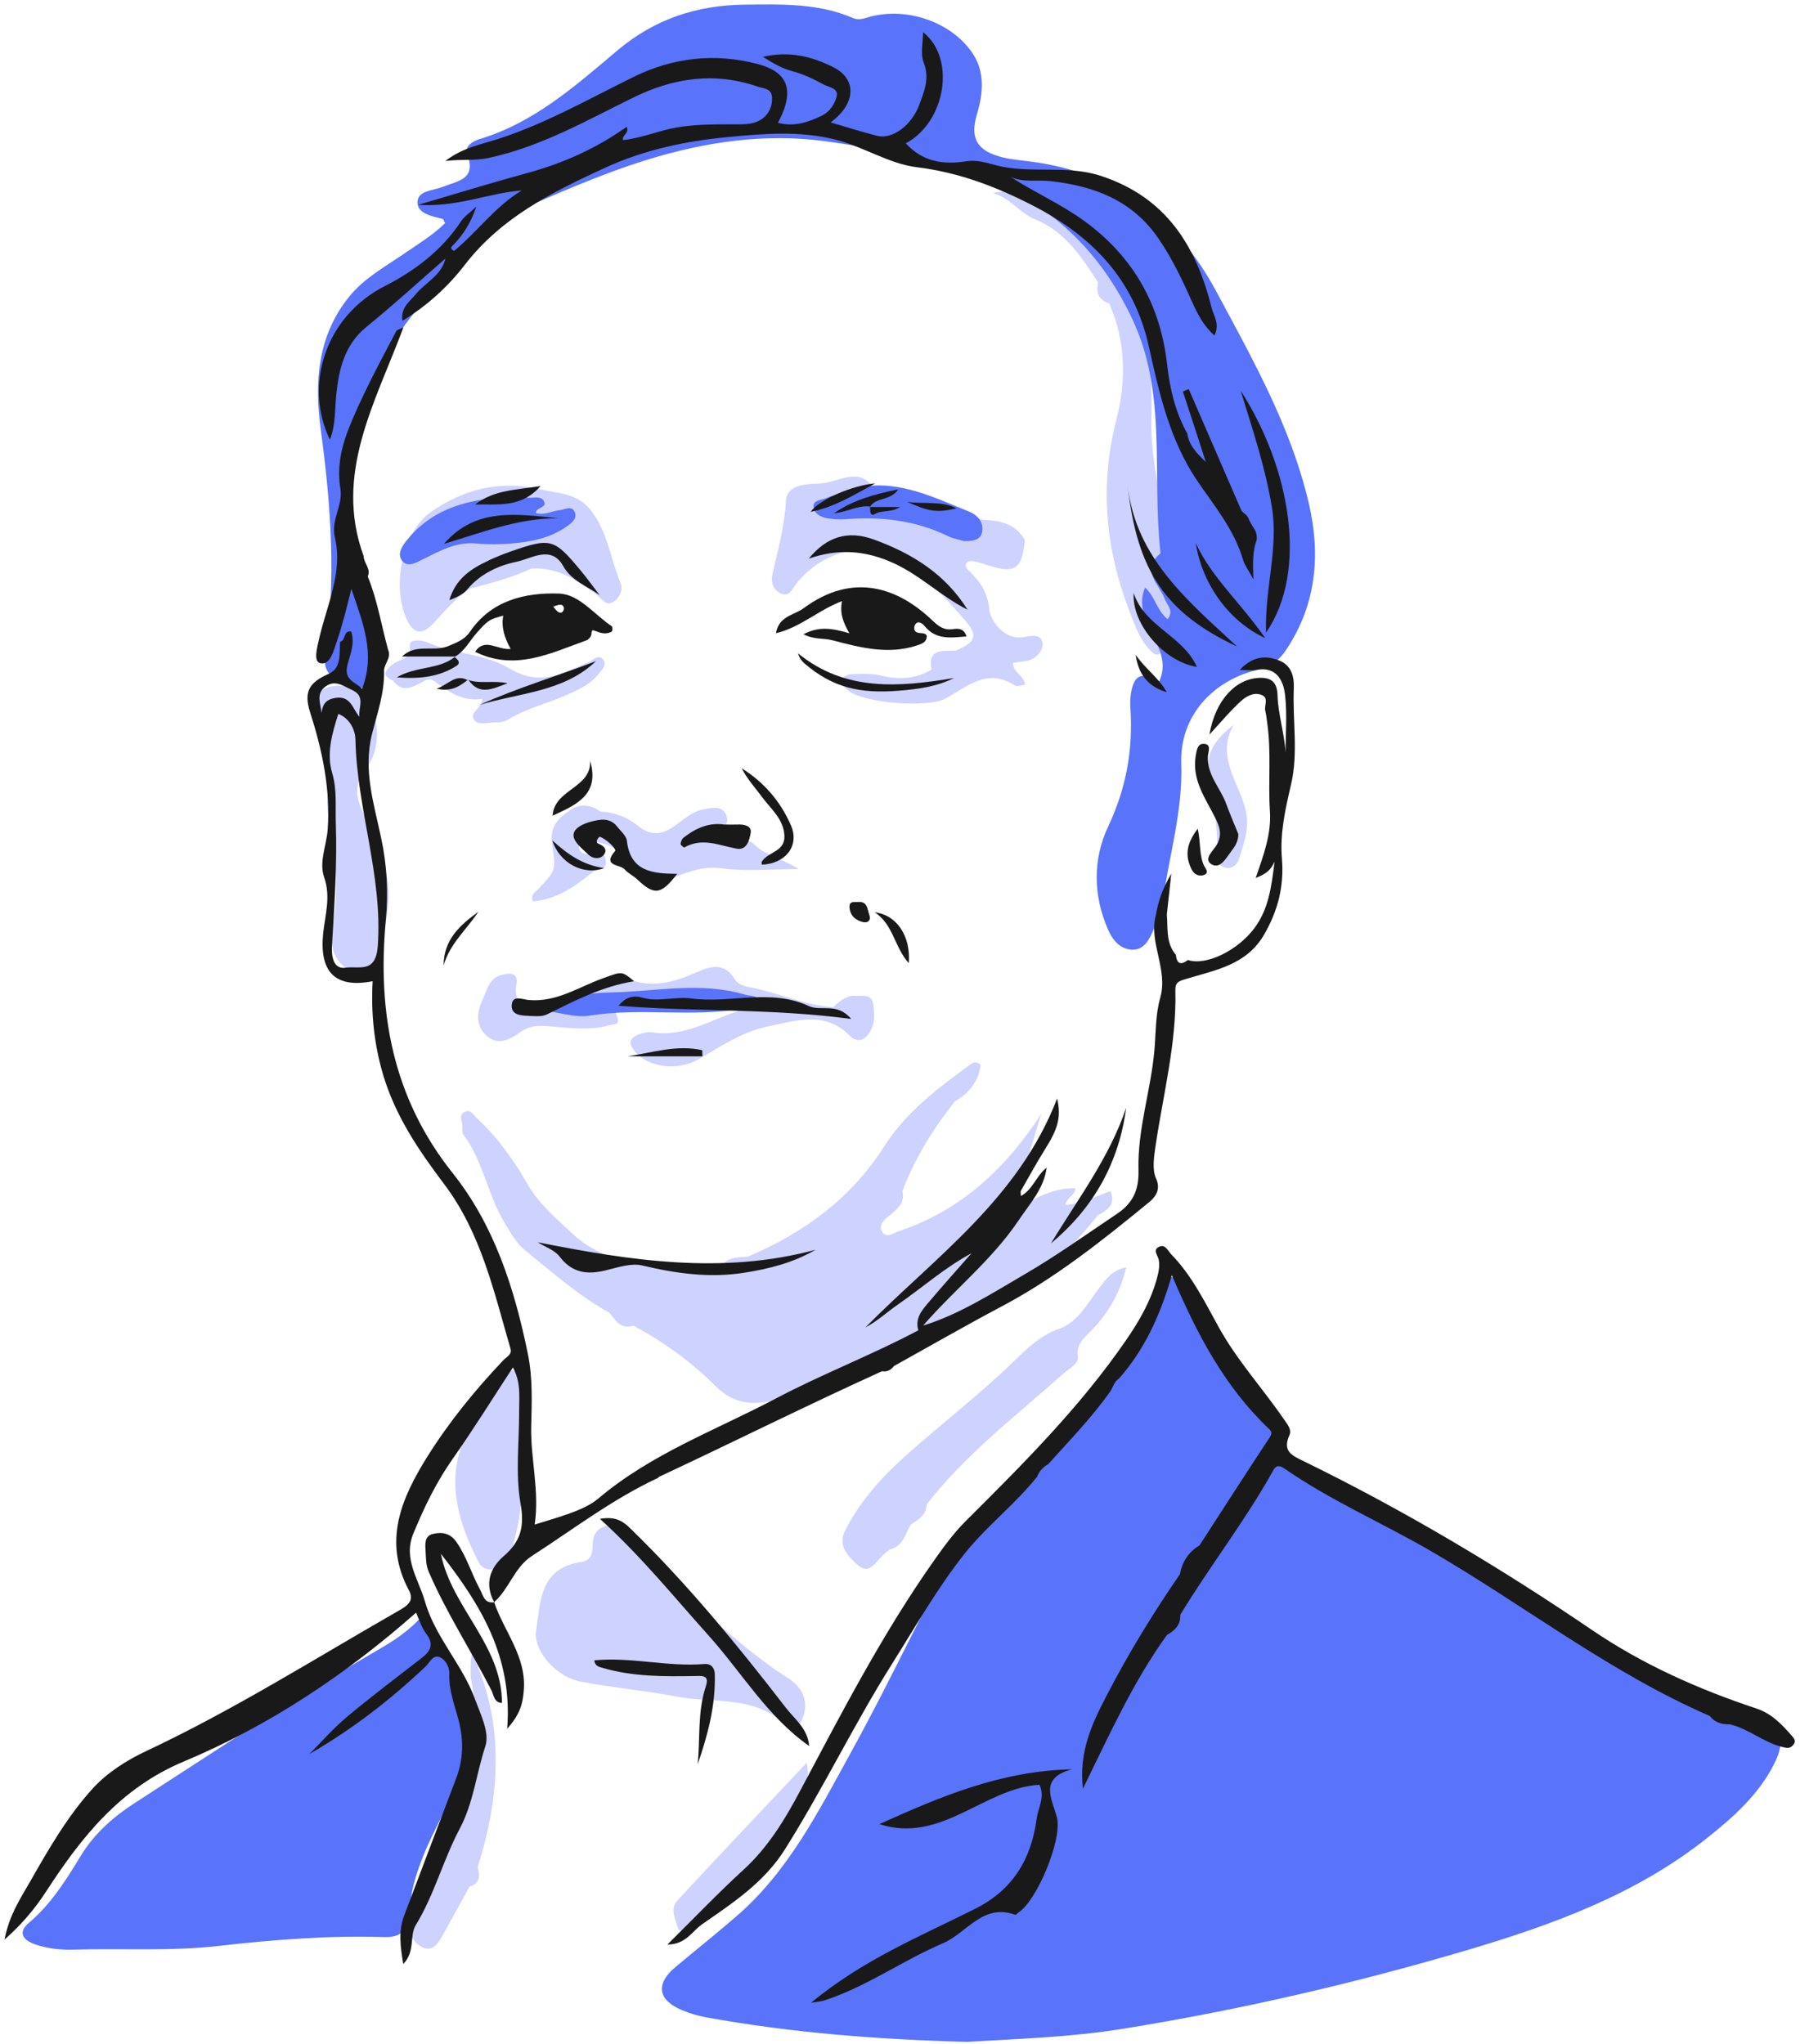 <?xml version="1.0" encoding="UTF-8"?> <svg xmlns="http://www.w3.org/2000/svg" width="221" height="251" viewBox="0 0 221 251" fill="none"><path d="M115.3 163.27C117.44 163.19 119.4 162.7 120.81 160.91C126.56 158.33 130.89 154.06 134.77 149.24C135.94 148.59 137.05 147.9 136.33 146.26C134.54 146.88 132.83 147.81 130.82 147.94C130.96 146.96 132.12 146.72 131.99 145.88C128.3 145.9 125.63 148.01 122.77 149.95C125.56 145.85 126.37 141.16 127.87 136.73C123.52 143.42 118.03 148.61 110.36 151.17C109.72 151.38 108.84 152.12 108.33 151.27C107.83 150.45 108.52 149.74 109.23 149.23C110.15 148.45 111.16 147.71 110.79 146.24C112.33 142.21 114.56 138.58 117.26 135.22C118.97 134.21 120.13 132.81 120.4 130.77C119.98 130.31 119.57 130.37 119.1 130.72C115.17 133.61 111.24 136.54 108.58 140.73C104.5 147.14 98.7 151.37 91.82 154.3C90.75 154.37 89.64 154.32 88.79 155.16C82.32 155.03 75.6 156.53 70.06 151.28C68.12 149.44 66.15 147.79 64.8 145.44C63.1 142.49 61.14 139.7 58.61 137.36C58.16 136.94 57.78 136.11 56.99 136.55C56.22 136.98 56.84 137.76 56.77 138.38C56.74 138.7 56.74 139.12 56.92 139.35C59.35 142.61 59.88 146.75 61.97 150.17C62.71 151.38 63.39 152.64 64.5 153.54C67.82 156.24 71.04 159.08 74.81 161.18C75.59 162.11 76.22 163.31 77.78 162.76C81.49 164.77 84.91 167.24 87.86 170.19C89.86 172.19 91.94 172.51 94.39 172.09C95.21 171.95 96 171.7 96.84 171.81C98.75 171.37 101.03 171.99 102.31 169.82C104.83 168.42 107.51 167.28 109.67 165.31C111.27 163.85 113.24 163.38 115.32 163.24L115.3 163.27Z" fill="#CDD2FF"></path><path d="M96.29 211.62C97.49 212.7 98.41 211.77 98.74 210.38C99.23 208.34 98.14 206.91 96.63 205.96C93.68 204.11 91.1 201.88 88.43 199.65C84.41 196.28 80.34 193.13 77.61 188.55C76.92 187.38 75.81 187.12 74.58 187.34C73.32 187.56 72.78 188.43 72.77 189.66C72.76 190.63 72.61 191.6 71.46 191.76C66.12 192.51 66.37 196.82 65.77 200.6C65.79 203.04 68.4 205.94 71.4 206.5C75.27 207.22 79.21 207.58 83.07 208.31C87.52 209.16 92.42 208.13 96.28 211.61L96.29 211.62Z" fill="#CDD2FF"></path><path d="M97.72 71.71C101.18 67.42 106.46 66.28 111.02 69.18C113.95 71.04 116.33 73.67 118.59 76.29C120.12 78.07 119.72 78.87 117.4 79.87C115.91 80.03 113.84 79.45 114.37 82.22C112.44 83.37 110.37 83.47 108.26 82.97C107.02 82.67 105.78 82.73 104.54 82.79C104.03 82.81 103.49 83.04 103.34 83.53C103.18 84.08 103.72 84.4 104.08 84.73C105.86 86.33 113.87 86.94 116.02 85.8C118.68 84.38 121.19 81.91 124.6 84.17C124.86 84.34 125.37 84.13 125.84 84.09C125.76 82.9 124.34 82.6 124.38 81.38C124.89 81.32 125.37 81.26 125.86 81.19C127.09 81.02 128.02 80.01 128 79.11C127.96 77.69 126.53 78.11 125.61 78.24C123.04 78.59 121.57 75.89 121.48 74.96C121.28 72.78 120.38 71.44 118.99 70.11C118.7 69.83 118.35 69.45 118.73 69.06C118.9 68.88 119.35 68.87 119.65 68.93C120.22 69.04 120.77 69.25 121.32 69.42C124.64 70.48 125.53 69.86 125.81 66.28C124.68 64.33 122.81 63.9 120.76 63.83C117.39 63.01 114.16 61.52 110.57 61.72C109.04 61.81 108.09 61.3 107.17 59.86C105.49 57.24 102.91 59.23 100.78 59.36C99.23 59.45 96.63 59.36 96.5 61.49C96.32 64.61 95.52 67.52 94.84 70.5C94.63 71.43 94.88 72.4 95.84 72.85C96.92 73.36 97.24 72.33 97.73 71.72L97.72 71.71Z" fill="#CDD2FF"></path><path d="M53.05 76.69C54.56 75.15 55.88 73.4 57.76 72.25C60.31 71.6 62.85 70.92 65.25 69.81C68.47 69.62 70.96 71.24 73.35 73.1C73.95 73.57 74.46 74.56 75.45 73.8C76.19 73.24 76.5 72.33 76.18 71.56C74.94 68.61 74.63 65.34 72.54 62.66C70.85 60.49 68.44 60.59 66.29 60.08C61.42 58.92 56.9 60.05 52.81 62.93C49.64 65.17 47.92 71.73 49.97 76.12C50.67 77.61 51.66 78.11 53.04 76.7L53.05 76.69Z" fill="#CDD2FF"></path><path d="M141.37 50.99C141.62 43.24 140.12 36.16 134.81 30.22C134.36 28.98 133.54 28.12 132.26 27.72C129.06 25.75 126.27 22.67 121.92 23.71C123.97 24.27 125.24 26.18 127.02 26.9C130.83 28.44 132.78 31.56 134.84 34.7C134.51 35.97 134.92 36.84 136.19 37.25C138.21 41.86 138.3 46.72 137.09 51.42C135.01 59.47 135.68 67.19 138.6 74.85C139.26 76.57 139.83 78.3 141.07 79.7C141.88 80.62 142.39 80.66 143.02 79.38C144.56 76.24 144.58 73.01 144.08 69.67C143.15 63.44 141.17 57.34 141.37 50.99Z" fill="#CDD2FF"></path><path d="M78.86 126.87C77.39 127.29 76.88 127.97 78.13 129.3C79.8 131.09 83.26 131.49 85.73 130.08C88.47 128.51 91.09 126.68 94.25 126.04C97.7 125.33 101.24 124.07 104.31 127.15C104.84 127.68 105.65 127.99 106.33 127.3C107.45 126.17 107.42 124.72 107.21 123.31C106.98 121.82 105.68 122.42 104.79 122.25C103.73 122.33 103.02 123.02 102.29 123.67C98.88 123.43 95.77 121.98 92.47 121.3C91.64 121.13 90.66 120.98 90.26 120.3C88.99 118.16 87.32 118.58 85.57 119.36C82.69 120.64 79.8 121.47 76.73 120.02C76.24 119.79 75.73 119.76 75.31 120.08C72.38 122.33 68.8 122.28 65.41 122.99C63.72 123.34 63.27 122.74 63.34 121.25C63.71 119.83 63.19 119.3 61.76 119.67C60.02 119.99 59.83 121.54 59.24 122.79C58.5 124.36 58.41 125.94 59.74 127.17C61.13 128.45 62.7 127.59 63.84 126.76C65.22 125.76 66.51 125.93 68.02 126.06C70.32 126.26 72.66 126.52 74.94 125.85C75.36 125.72 76.18 125.9 75.77 124.82C75.22 123.41 75.56 122.96 77 123.35C79.2 123.95 81.44 123.94 83.37 123.12C86.11 121.95 88.32 122.44 90.59 124.16C87.14 125.27 83.98 127.37 80.11 126.76C79.71 126.7 79.26 126.76 78.87 126.87H78.86Z" fill="#CDD2FF"></path><path d="M130.06 163.13C127.92 163.92 126.41 165.25 124.78 166.85C120.59 170.96 115.9 174.57 111.5 178.47C108.45 181.17 105.69 184.15 103.8 187.84C102.79 189.81 104.12 191.07 105.29 192.14C106.68 193.4 107.45 191.89 108.3 191.05C108.6 190.76 108.93 190.51 109.25 190.25C110.84 189.88 111.13 188.41 111.78 187.24H111.76C112.71 186.63 113.72 186.06 113.77 184.73C118.59 178.5 124.84 173.77 130.65 168.58C131.32 167.98 132.46 167.47 132.33 166.56C132.13 165.12 132.97 164.39 133.76 163.61C135.95 161.42 137.48 158.91 138.28 155.62C136.56 155.91 135.84 157.02 135.04 158.04C133.56 159.92 132.46 162.26 130.07 163.15L130.06 163.13Z" fill="#CDD2FF"></path><path d="M44.87 94.47C46.65 92.21 46.58 89.17 45.58 86.36C45.01 84.76 42.42 83.8 40.43 84.34C38.16 84.95 39.1 86.52 39.25 87.95C39.52 90.56 40.98 93 40.51 95.67C40.25 97.17 40.01 98.7 40.3 100.12C41.23 104.8 41.69 109.46 40.76 114.19C40.76 114.77 40.71 115.36 40.77 115.93C40.95 117.68 42.09 118.83 43.52 119.5C45.18 120.29 45.99 118.48 46.22 117.64C47.07 114.53 48.1 111.41 47.59 108.06C47.16 105.22 45.96 102.7 44.76 100.15C43.9 98.32 43.17 96.64 44.88 94.47H44.87Z" fill="#CDD2FF"></path><path d="M69.76 99.65C68.33 100.58 67.49 101.79 67.78 103.61C68.29 106.86 68.27 106.86 65.96 109.3C65.65 109.63 65.12 109.9 65.42 110.67C68.35 110.44 70.62 108.83 72.8 107.04C73.35 106.58 74.63 106.92 74.36 105.54C74.09 104.14 73.14 104.78 72.42 104.87C71.56 104.98 71.02 104.5 71.07 103.82C71.13 103.07 71.98 103.24 72.51 103.28C74.99 103.48 76.91 104.83 78.38 106.67C79.58 108.17 80.78 108.37 82.51 107.78C84.42 107.12 86.22 106.31 88.48 106.61C91.62 107.02 94.86 106.71 98.05 106.71C96.21 105.46 94.11 105.18 92.47 103.57C91.7 102.81 89.8 103.21 88.23 103.07C88.42 102.65 88.5 102.33 88.68 102.09C89.23 101.37 89.52 100.51 89.01 99.78C88.4 98.9 87.33 99.21 86.47 99.36C85.12 99.58 84.08 100.49 83.02 101.27C81.46 102.42 80.07 102.8 78.35 101.41C77.07 100.38 75.49 99.72 73.75 99.66C72.42 98.74 71.09 98.59 69.75 99.66L69.76 99.65Z" fill="#CDD2FF"></path><path d="M62.55 168.18C60.96 167.88 60.8 169.06 60.37 170C59.79 171.28 59.45 172.74 58.65 173.85C54.54 179.53 55.54 185.23 58.35 190.98C58.74 191.78 59.07 192.73 60.25 192.7C61.41 192.68 62.06 191.86 62.53 191C62.92 190.29 63.05 189.43 63.26 188.63C64.74 183.11 63.79 177.38 64.71 171.91C64.71 171.47 64.75 171.13 64.71 170.81C64.52 169.51 64.1 168.46 62.55 168.16V168.18Z" fill="#CDD2FF"></path><path d="M57.93 202.89C57.77 203.84 57.77 204.74 57.78 205.64C57.78 205.8 57.8 205.97 57.83 206.14C59.58 215.05 57.15 223.12 52.47 230.57C51.41 232.26 50.89 233.99 50.4 235.78C50.03 237.12 50.63 238.56 51.94 239.12C53.17 239.66 53.85 238.52 54.39 237.54C55.48 235.58 56.56 233.62 57.64 231.66C58.94 231.25 58.96 230.33 58.64 229.25C60.27 224.15 61.17 218.94 60.76 213.56C60.47 209.82 59.5 206.27 57.94 202.91L57.93 202.89Z" fill="#CDD2FF"></path><path d="M53.32 83.62C55.06 84.95 56.85 86.2 59.21 85.8C59.11 87.06 57.67 87.44 58.15 88.28C58.66 89.17 59.82 88.67 60.69 88.71C61.25 88.73 61.9 88.64 62.36 88.36C64.51 87.04 66.95 86.45 69.23 85.47C70.74 84.81 72.31 84.18 73.41 82.84C73.89 82.26 74.61 81.62 74 80.92C73.45 80.29 72.82 81.06 72.24 81.31C69.08 82.64 66.37 84.4 62.45 82.02C59.64 80.32 55.7 80.29 52.44 78.86C51.82 78.59 50.25 78.4 50.32 79.25C50.46 81.03 49.07 80.91 48.27 81.53C47.37 82.23 46.7 82.91 48.28 83.58C49.33 85.03 50.52 84.46 51.71 83.81C52.22 83.54 52.71 83.17 53.31 83.63L53.32 83.62Z" fill="#CDD2FF"></path><path d="M83.28 236.86C83.43 237.41 84.98 236.56 85.78 236.01C86.05 235.82 86.27 235.56 86.5 235.33C90.62 231.13 94.45 226.68 97.52 221.65C98.38 220.24 99.61 218.81 99.03 216.46C93.53 222.3 88.3 227.8 83.15 233.37C82.19 234.41 83 235.84 83.28 236.87V236.86Z" fill="#CDD2FF"></path><path d="M151.49 88.98C149.54 90.49 148.08 92.17 148.37 94.59C148.78 98.03 149.61 101.41 149.42 104.92C149.38 105.63 149.71 106.46 150.61 106.57C151.36 106.66 151.92 106.09 152.11 105.48C152.67 103.7 153.35 102 153.03 99.97C152.45 96.36 149.1 93.14 151.48 88.98H151.49Z" fill="#CDD2FF"></path><path d="M118.83 250.71C107.58 250.41 97.14 249.58 86.79 247.71C85.73 247.52 84.67 247.21 83.68 246.79C80.75 245.54 80.48 243.58 82.92 241.53C85.41 239.45 87.95 237.42 90.4 235.3C96.74 229.84 100.44 222.5 104.37 215.36C107.43 209.82 110.24 204.14 113.1 198.49C116.35 192.08 121.01 186.77 126.02 181.75C131.64 176.11 136.42 169.84 140.44 162.99C141.19 161.7 141.78 160.31 142.37 158.94C143.55 156.22 144.21 156.07 145.92 158.57C147.47 160.83 148.76 163.27 150.11 165.66C151.68 168.43 153.44 171.04 155.73 173.27C156.58 174.1 157.32 175.03 157.38 176.26C157.51 179.29 159.21 181.13 161.8 182.38C166.01 184.4 170.18 186.49 174.4 188.46C180.01 191.08 185.33 194.18 190.26 197.91C195.41 201.81 200.87 205.05 207.14 206.9C210 207.74 212.69 209.15 215.47 210.27C218.66 211.55 219.42 213.4 217.84 216.55C215.92 220.37 212.77 223.16 209.51 225.74C200.93 232.54 190.84 236.25 180.5 239.33C166.52 243.48 152.34 246.76 137.94 249.09C131.35 250.16 124.7 250.34 118.82 250.7L118.83 250.71Z" fill="#5973FA"></path><path d="M142.25 83.82C144.41 79.56 138.78 76.46 140.59 72.14C141.83 73.26 142.04 75 143.36 76.02C144.19 74.98 143.26 74.28 142.95 73.44C142.3 71.68 140 70.03 142.45 67.97C142.49 67.93 142.48 67.81 142.47 67.74C141.42 58.24 143.33 48.42 139.07 39.28C134.78 30.08 127.89 23.99 118.2 20.95C112.73 19.23 107.1 18.15 101.47 17.36C93.99 16.32 86.55 17.41 79.32 19.66C73.58 21.45 68.1 23.9 62.61 26.31C62.16 26.51 61.65 26.72 61.32 27.06C54.99 33.77 47.95 40 44.75 49C42.23 56.11 41.88 63.4 44.1 70.76C45.08 74.01 45.61 77.41 46.26 80.75C46.53 82.13 46.26 83.49 44.91 84.24C43.45 85.06 42.42 83.75 41.27 83.25C40.08 82.74 39.73 81.8 39.94 80.39C41.28 71.18 40.64 62.01 39.39 52.82C38.6 47.03 38.93 41.3 42.86 36.44C44.67 34.19 47.18 32.81 49.51 31.22C51.28 30 53.14 28.89 54.65 27.39C54.49 27.12 54.44 26.89 54.34 26.87C53.04 26.56 51.26 26.22 51.26 24.86C51.26 23.36 53.18 23.43 54.39 22.93C56.08 22.24 58.56 22.06 57.37 18.99C56.97 17.97 58.02 17.34 58.93 17.06C65.6 15.05 70.68 10.51 75.82 6.18C80.39 2.33 85.58 0.63 91.44 0.57C95.94 0.53 100.45 0.37 104.72 2.21C105.29 2.46 105.81 2.36 106.4 2.18C110.97 0.74 116.58 2.53 119.3 6.38C120.99 8.77 120.71 11.47 119.94 14.06C119.14 16.77 119.79 18.33 122.58 19.18C123.76 19.54 125.02 19.65 126.26 19.8C136.75 21.09 144.39 26.55 149.32 35.76C153.8 44.11 158.49 52.39 160.68 61.75C162.17 68.09 161.63 74.15 157.96 79.72C157.15 80.95 156.1 81.87 154.64 82.19C148.89 83.46 144.83 87.95 145.03 93.74C145.24 99.59 143.52 105.09 142.75 110.76C142.6 111.9 142.15 113.02 141.67 114.08C141.13 115.28 140.52 116.7 138.92 116.6C137.47 116.51 136.58 115.38 136.03 114.11C134.2 109.9 134.17 105.49 136.06 101.48C138.28 96.78 139.13 92.03 138.79 86.95C138.75 86.37 138.76 85.78 138.85 85.2C139.21 82.8 140.23 82.38 142.25 83.83V83.82Z" fill="#5973FA"></path><path d="M51.79 198.44C53.24 201.07 54.6 203.44 55.87 205.87C57.85 209.64 57.66 213.54 56.51 217.52C55.44 221.24 53.29 224.47 51.9 228.04C51.05 230.23 50.33 232.44 50.33 234.81C50.33 236.92 49.19 237.91 47.21 237.84C40.37 237.62 33.56 238.16 26.79 238.93C20.88 239.6 14.97 239.21 9.07 239.38C7.47 239.43 5.88 239.26 4.38 238.76C3.05 238.31 1.99 237.4 3.57 236.07C6.3 233.76 8.13 230.8 9.95 227.81C11.59 225.13 13.9 223.09 16.51 221.4C26.37 215.03 36.15 208.51 46.32 202.63C48.25 201.51 50.16 200.32 51.79 198.45V198.44Z" fill="#5973FA"></path><path d="M65.78 62.99C66.83 63.31 67.75 62.74 68.73 62.64C69.34 62.58 70.15 62.04 70.54 62.81C70.96 63.65 70.16 64.22 69.59 64.63C67.56 66.07 65.19 66.54 62.77 66.73C61.36 66.84 59.93 66.87 58.53 66.73C56.04 66.48 54.03 67.63 51.94 68.66C51.14 69.05 50.1 69.71 49.41 68.9C48.65 68 49.44 66.96 50.04 66.22C52.86 62.76 56.76 61.5 61.02 61.13C62.34 61.01 63.68 61.08 65.01 61.12C65.64 61.14 66.5 60.87 66.81 61.6C67.15 62.39 65.8 62.26 65.79 62.99H65.78Z" fill="#5973FA"></path><path d="M118.37 66.44C117.79 66.26 117.03 66.14 116.37 65.82C112.37 63.86 108.14 63.41 103.76 63.75C103.1 63.8 102.43 63.75 101.77 63.67C100.9 63.56 100 63.14 99.89 62.29C99.77 61.34 100.9 61.43 101.51 61.13C101.95 60.92 102.46 60.83 102.92 60.64C108.73 58.12 113.86 60.73 119.03 62.84C120.05 63.25 120.85 64.2 120.56 65.41C120.34 66.34 119.38 66.45 118.36 66.44H118.37Z" fill="#5973FA"></path><path d="M66.05 124.03C68.88 122.42 72.08 121.91 75.11 121.85C80.54 121.74 86.03 120.51 91.44 122.12C92.13 122.32 93.24 122.18 93.16 123.12C93.08 124.08 91.95 123.68 91.27 123.81C85.03 124.97 78.68 123.68 72.4 124.7C70.39 125.02 68.22 124.1 66.05 124.04V124.03Z" fill="#5973FA"></path><path d="M219.96 213.09C218.75 211.7 217.51 210.4 215.66 209.78C208.53 207.41 201.72 204.39 195.47 200.14C184.17 192.46 172.46 185.48 160.19 179.47C158.73 178.76 157.39 178.27 158.31 176.22C158.63 175.51 158.06 174.89 157.62 174.24C155.01 170.44 151.88 167.03 149.63 162.95C147.92 159.86 146.34 156.62 143.82 154.03C143.42 153.62 143.09 152.75 142.36 153.06C141.45 153.45 142.16 154.1 142.27 154.7C142.4 155.4 142.27 156.12 142.07 156.87C141.31 159.72 139.87 162.22 138.22 164.6C132.59 172.78 125.59 179.77 118.59 186.74C117.14 188.18 115.94 189.82 114.76 191.49C108.41 200.47 103.38 210.22 98.23 219.9C96.37 223.41 94.3 226.82 91.28 229.58C88.16 232.43 85.24 235.5 81.94 238.76C84.21 238.74 84.96 237.14 86.17 236.29C89.96 233.65 93.8 231.16 96.37 227.07C101.06 219.63 104.86 211.69 109.55 204.25C112.39 199.74 115.01 195.11 118.33 190.89C121.06 187.42 124.59 184.75 127.33 181.32C127.6 180.63 128.08 180.12 128.71 179.76C131.33 176.84 134.07 174.03 136.34 170.81C136.67 170.29 136.8 169.63 137.38 169.27C140.47 165.77 142.41 161.64 143.88 156.57C146.99 163.9 150.4 170.3 155.78 175.42C156.22 175.84 156.17 176.06 155.83 176.58C152.94 180.95 150.11 185.36 147.27 189.75C145.91 190.56 145.15 191.77 144.86 193.3C141.57 198.07 138.55 203.01 135.89 208.15C134.15 211.51 132.43 214.98 132.96 219.62C136.29 212.83 139.16 206.44 143.28 200.74C144.25 200.19 144.98 199.49 144.91 198.27C148.54 192.28 152.88 186.74 156.29 180.6C156.61 180.02 156.93 179.77 157.76 180.35C163.34 184.22 169.59 186.93 175.45 190.31C187.01 196.99 197.58 205.33 209.92 210.69C210.55 211.52 211.43 211.74 212.41 211.72C214.71 212.27 216.52 213.94 218.84 214.5C219.4 214.64 219.71 214.72 220.1 214.32C220.6 213.82 220.3 213.47 219.95 213.07L219.96 213.09Z" fill="#1A1919"></path><path d="M131.6 217.24C122.91 217.42 115.42 220.61 107.97 223.97C115.57 226.43 120.85 219.52 127.62 219.14C128.34 220.63 127.46 221.94 127.28 223.3C126.62 228.21 124.42 232.01 119.74 234.36C112.99 237.75 105.92 240.64 99.59 245.9C100.43 245.76 100.83 245.74 101.2 245.62C106.38 243.95 110.81 240.71 115.77 238.6C118.69 237.36 120.68 233.63 124.67 235.11C124.75 235.14 124.92 234.91 125.05 234.82C127.33 233.34 130.44 225.85 129.77 223.18C129.18 220.86 127.49 218.36 131.6 217.24Z" fill="#1A1919"></path><path d="M116.96 77.25C115.82 77.42 115.14 76.81 114.4 76.11C110.27 72.2 104.76 70.17 98.65 74.69C97.51 75.54 95.62 75.62 95.27 77.75C98.29 77.03 100.48 74.9 103.38 73.81C103.07 75.34 103.56 76.49 104.29 77.76C102.24 77.15 100.55 76.85 98.65 77.88C99.97 78.56 101.14 78.33 102.23 78.62C105.58 79.5 109.02 80.41 112.55 79.26C113.07 79.09 113.56 78.92 113.72 78.48C114 77.71 113.34 77.78 112.86 77.72C112.08 77.62 112.18 76.94 112.41 76.62C112.8 76.1 113.41 76.72 113.55 76.9C114.93 78.58 116.74 78.31 118.66 78.14C118.34 77.11 117.61 77.16 116.97 77.25H116.96Z" fill="#1A1919"></path><path d="M58.92 195.13C57.88 193.22 57.28 191.09 56.01 189.29C55.26 188.23 54.23 188.08 53.15 188.34C52.11 188.59 52.2 189.57 52.25 190.4C52.31 191.29 52.26 192.13 52.66 193.04C54.84 198.07 57.84 202.67 60.33 207.53C60.61 208.07 60.65 209.07 61.63 209.09C61.63 201.97 55.44 197.38 54.13 190.78C58.92 196.92 62.98 203.36 62.27 212.26C63.91 210.43 64.18 209.11 64.31 207.58C64.66 203.39 61.89 200.33 60.67 196.73C59.43 196.92 59.3 195.81 58.92 195.12V195.13Z" fill="#1A1919"></path><path d="M60.72 196.76L60.65 196.69C60.65 196.71 60.67 196.72 60.67 196.74C60.7 196.74 60.69 196.76 60.72 196.76Z" fill="#1A1919"></path><path d="M41.28 48.51C41.6 45.35 42.29 42.32 45.02 40.11C48.33 37.43 51.47 34.54 54.69 31.74C54.21 33.84 52.2 34.69 50.99 36.19C50.26 37.09 49.17 37.77 49.41 39.39C52.5 37.5 55.01 35.18 57.05 32.54C61.55 26.7 67.76 23.6 74.24 20.62C79.13 18.37 84.24 17.31 89.44 16.82C93.77 16.41 98.16 16.03 102.57 17.14C106.03 18.02 109.18 20.12 112.55 20.53C117.7 21.16 122.25 22.9 126.74 25.2C134 28.93 139.2 34.2 141.05 42.53C142.31 48.22 143.61 54.02 146.96 58.98C149.08 62.11 151.53 65.01 152.62 68.74C152.81 69.39 153.26 69.97 153.89 71.13C153.81 69.09 153.79 67.64 154.3 66.26C154.33 65.83 154.28 65.41 154.05 65.04C153.77 64.6 153.5 64.15 153.29 63.67C153.13 63.25 152.74 63.04 152.44 62.74C150.28 57.75 148.12 52.76 145.95 47.77C145.71 47.87 145.47 47.97 145.23 48.07C145.74 49.63 146.25 51.18 146.76 52.74C147.15 53.95 147.54 55.15 148.04 56.71C146.8 55.54 145.97 54.6 145.78 53.25C144.33 50.64 143.64 47.82 143.31 44.86C142.5 37.52 139.22 31.59 133.18 27.17C130.32 25.08 127.09 23.67 124.09 21.73C125.7 22.44 127.37 22.06 128.98 22.24C134.3 22.84 138.99 24.55 142.23 29.28C143.9 31.71 145.13 34.3 146.31 36.94C147.01 38.52 147.74 39.99 149.11 41.19C149.8 39.77 149.01 38.79 148.77 37.83C146.89 30.27 143.23 24.26 135.21 21.61C130.85 20.17 126.38 21.43 122.09 20.24C121.01 19.94 119.81 19.62 118.74 19.79C115.85 20.25 113.32 19.9 111.21 17.6C116.12 14.99 117.4 7.13 113.33 3.95C113.33 5.23 112.98 6.61 113.41 7.69C114.17 9.59 113.47 11.23 112.89 12.81C111.92 15.47 109.5 17.14 107.7 16.68C105.78 16.19 103.89 15.59 101.98 15.03C105.08 12.76 105.26 9.72 102.29 8.24C99.71 6.95 96.95 6.22 93.67 6.98C95.03 7.84 96.1 8.43 97.38 8.77C98.68 9.12 99.94 9.73 101.13 10.38C101.77 10.73 103.03 10.82 102.71 11.91C102.45 12.8 101.91 13.7 100.94 14.18C99.22 15.04 97.46 15.59 95.51 15.08C97.88 10.67 96.32 8.72 92.99 7.85C87.78 6.49 82.66 7.05 77.8 9.44C72.31 12.14 66.98 15.19 61.11 17.08C59.02 17.75 56.81 18.13 54.67 19.77C56.7 19.52 58.29 19.76 59.96 19.4C66.37 18.03 71.97 14.82 77.73 11.99C82.67 9.56 87.72 8.8 93.05 10.64C93.85 10.91 94.73 10.85 94.79 11.98C94.84 13.03 94.42 13.95 93.63 14.55C92.93 15.08 92.04 15.25 91.09 15.26C88.46 15.28 85.85 15.2 83.2 15.63C80.92 16.01 78.78 16.97 76.49 17.2C76.33 16.55 77.31 16.39 76.94 15.57C73.14 18.27 69.07 20.07 64.69 21.26C60.45 22.41 56.25 23.71 51.35 25.15C56.19 25.47 60 23.68 64.05 23.39C60.78 25.37 58.6 28.47 55.75 30.81C55.05 30.48 55.58 30.17 55.8 29.93C56.88 28.75 57.76 27.47 58.49 25.36C57.56 26.23 56.99 26.6 56.65 27.11C54.3 30.71 50.9 33.27 47.24 35.13C39.86 38.89 37.31 47.4 40.5 53.98C41.21 52.26 41.09 50.38 41.28 48.53V48.51Z" fill="#1A1919"></path><path d="M73.67 186.5C78.79 191.15 82.75 196.09 86.97 200.78C91.07 205.34 94.22 210.79 99.35 214.38C99.16 212.21 97.57 211.1 96.45 209.64C90.55 201.99 84.44 194.53 77.5 187.77C76.61 186.9 75.72 186.12 73.67 186.49V186.5Z" fill="#1A1919"></path><path d="M155.44 77.68C160.67 70.09 158.41 57.41 152.32 47.96C153.78 52.68 155.35 57.37 156.16 62.27C156.99 67.28 155.28 72.2 155.44 77.68Z" fill="#1A1919"></path><path d="M74.31 155.99C75.8 155.64 77.47 155.05 78.86 155.38C83.01 156.37 87.14 156.94 91.38 156.27C94.39 155.79 97.33 155.08 100.13 153.45C88.67 156.54 77.31 154.77 66.02 152.53C66.9 153.09 68.08 153.47 68.71 154.29C70.23 156.29 72.07 156.53 74.32 155.99H74.31Z" fill="#1A1919"></path><path d="M99.29 123.52C94.6 121.33 89.63 123.25 84.8 122.59C82.97 122.34 80.82 123.04 78.97 122.52C77.67 122.16 76.84 122.43 75.94 123.49C85.35 124.24 94.73 123.8 104.51 125.11C102.76 123.02 100.8 124.23 99.29 123.52Z" fill="#1A1919"></path><path d="M107.25 66.23C104.09 65.09 101.5 65.89 99.3 68.59C102.87 67.35 106.19 67.55 109.66 69.12C113.01 70.64 115.56 73.24 118.79 74.86C116.06 70.47 111.97 67.94 107.25 66.23Z" fill="#1A1919"></path><path d="M76.68 106.73C77.09 107.22 77.73 107.5 78.21 107.95C80.35 109.97 81.13 109.89 83.15 107.29C80.18 107.27 77.4 107.05 76.97 103.25C76.9 102.61 76.2 102.04 75.75 101.47C74.87 100.34 73.61 100.61 72.54 100.89C71.63 101.13 70.33 101.69 70.42 102.64C70.5 103.47 71.55 104.26 72.27 104.96C72.77 105.44 73.63 105.52 74.07 105.03C74.61 104.43 74.27 103.89 73.47 103.59C73.13 103.46 73.25 103.06 73.62 102.73C74.52 103.05 75.72 104.27 75.52 104.49C73.88 106.38 76.16 106.12 76.67 106.73H76.68Z" fill="#1A1919"></path><path d="M86.68 207C85.62 210.13 85.98 213.4 85.66 216.62C86.9 213.03 87.87 209.39 87.76 205.55C87.74 204.77 87.29 204.25 86.5 204.31C81.98 204.69 77.5 203.42 72.96 203.86C73.07 204.58 73.51 204.65 74.03 204.8C77.72 205.87 81.49 205.85 85.27 205.79C86.08 205.78 87.15 205.6 86.67 207H86.68Z" fill="#1A1919"></path><path d="M138.45 59.61C139.61 70.11 143.08 75.25 151.89 79.39C145.91 73.82 139.46 68.58 138.45 59.61Z" fill="#1A1919"></path><path d="M147.73 91.33C147.02 91.34 146.92 92.14 146.8 92.85C146.34 95.76 147.97 97.97 149.16 100.33C149.72 101.45 150.12 102.45 149.39 103.73C148.99 104.43 147.69 105.48 148.75 106.12C149.83 106.77 150.57 105.3 151.18 104.51C151.58 103.99 152.06 103.3 152.04 102.41C151.53 101.16 151 99.92 150.53 98.65C149.82 96.71 148.17 95.14 148.3 92.85C148.33 92.34 148.81 91.31 147.73 91.33Z" fill="#1A1919"></path><path d="M59.98 68.83C57.84 69.82 55.94 71.05 55.17 73.69C56.13 73.31 56.84 73 57.38 72.36C58.95 70.48 61.16 69.44 63.4 68.98C65.25 68.6 67.67 66.88 69.14 69.49C70.18 71.34 72.03 71.93 73.62 73.07C72.83 72.04 72.08 70.99 71.25 70C68.01 66.1 67.61 66 62.65 67.73C61.74 68.05 60.85 68.42 59.97 68.82L59.98 68.83Z" fill="#1A1919"></path><path d="M138.27 136.01C136.22 142.12 132.34 147.21 129.04 152.66C134.27 148.31 137.38 142.76 138.27 136.01Z" fill="#1A1919"></path><path d="M64.95 124.74C65.69 124.76 66.53 124.86 67.15 124.55C70.56 122.87 73.93 121.11 77.85 120.48C76.3 119.17 76.35 119.29 74.07 120.1C71.07 121.17 68.31 123.11 64.87 122.78C64.2 122.72 62.94 122.14 62.83 123.35C62.71 124.65 63.98 124.7 64.95 124.73V124.74Z" fill="#1A1919"></path><path d="M97.97 80.21C98.19 80.86 98.45 81.18 98.76 81.45C102.2 84.41 105.51 85.19 110.33 84.81C112.69 84.62 114.94 84.33 117.14 83.25C110.42 84.36 103.8 84.97 97.97 80.21Z" fill="#1A1919"></path><path d="M68.54 63.63C63.52 63.14 58.41 62.25 54.52 66.77C59.12 65.41 63.61 63.61 68.54 63.63Z" fill="#1A1919"></path><path d="M88.99 101.25C87.11 100.94 85.44 101.66 83.93 102.85C83.72 103.01 83.58 103.35 83.56 103.62C83.55 103.76 83.97 104.09 84.03 104.05C86.21 102.8 88.29 103.8 90.43 104.2C91.73 104.44 92.03 103.07 92.17 102.25C92.31 101.4 91.37 101.2 90.57 101.24C90.08 101.26 89.58 101.24 88.98 101.24L88.99 101.25Z" fill="#1A1919"></path><path d="M139.19 72.81C138.94 76.68 142.97 81.26 146.95 81.88C145.24 78.05 140.52 76.93 139.19 72.81Z" fill="#1A1919"></path><path d="M146.811 66.69C147.611 71.73 150.87 76.28 155.34 78.35C152.32 73.99 148.771 70.93 146.811 66.69Z" fill="#1A1919"></path><path d="M93.54 105.77C93.48 105.87 93.54 106.04 93.54 106.17C96.44 106.05 98.19 103.85 97.12 101.37C95.86 98.44 93.82 96.05 91.06 94.33C91.74 95.66 92.74 96.74 93.6 97.91C94.66 99.35 96.23 100.58 96.31 102.64C96.38 104.6 94.28 104.58 93.55 105.78L93.54 105.77Z" fill="#1A1919"></path><path d="M58.88 86.55C63.76 85.06 69.2 84.97 73.17 81.18C68.42 83 63.52 84.46 58.88 86.55Z" fill="#1A1919"></path><path d="M72.45 93.4C72.65 96.77 68.04 96.89 67.85 100.15C70.79 98.8 73.67 97.55 72.45 93.4Z" fill="#1A1919"></path><path d="M58.33 61.95C61.05 61.86 63.97 62.43 66.37 59.68C63.37 60.16 60.64 60.14 58.33 61.95Z" fill="#1A1919"></path><path d="M111.58 118.26C111.84 114.97 110.13 112.34 107.38 112.01C109.67 113.46 109.82 116.32 111.58 118.26Z" fill="#1A1919"></path><path d="M86.22 128.95C83.15 128.24 80.12 129.24 77.07 129.7H86.24C86.24 129.45 86.22 129.2 86.22 128.95Z" fill="#1A1919"></path><path d="M146.38 106.87C146.65 107.38 147.23 107.62 147.76 107.45C148.55 107.2 148 106.64 147.83 106.29C147.23 105.02 147.44 103.61 147.06 101.75C145.54 103.71 145.51 105.26 146.37 106.87H146.38Z" fill="#1A1919"></path><path d="M48.72 83.17C51.51 83.38 53.89 83.13 56.04 81.76C56.493 81.473 56.42 81.117 55.82 80.69C55.82 80.69 55.89 80.62 55.89 80.63C55.89 80.63 55.89 80.63 55.88 80.63C55.88 80.63 55.88 80.63 55.87 80.64C53.88 82.25 51.12 81.76 48.72 83.17Z" fill="#1A1919"></path><path d="M107.47 59.35C104.61 59.58 100.47 61.42 99.54 62.84C102.43 62.28 104.76 60.81 107.47 59.35Z" fill="#1A1919"></path><path d="M110.29 60.09C107.33 60.68 104.72 61.41 102.41 63.01C103.92 62.91 105.27 62.02 106.82 62.19L106.75 62.26H106.82C106.82 62.26 106.82 62.23 106.82 62.22C107.57 61.01 109.31 61.53 110.28 60.1L110.29 60.09Z" fill="#1A1919"></path><path d="M74.19 106.59C71.47 106.2 69.66 104.85 67.81 103.19C68.67 105.91 71.54 107.55 74.19 106.59Z" fill="#1A1919"></path><path d="M143.25 84.99C142.27 83.21 140.539 82.06 139.439 80.39C139.729 82.7 140.92 84.31 143.25 84.99Z" fill="#1A1919"></path><path d="M54.47 118.55C55.18 115.93 57.28 114.14 58.73 111.96C56.44 113.6 54.45 115.43 54.47 118.55Z" fill="#1A1919"></path><path d="M106.75 112.38C106.48 111.72 106.57 110.64 105.35 110.75C104.9 110.79 104.26 110.59 104.3 111.38C104.36 112.41 105.02 112.99 105.96 113.22C106.61 113.37 106.97 112.91 106.74 112.37L106.75 112.38Z" fill="#1A1919"></path><path d="M117.44 62.42C115.56 61.45 113.43 61.93 111.39 61.62C114.12 62.85 115.04 62.96 117.44 62.42Z" fill="#1A1919"></path><path d="M57.45 83.5C57.45 83.5 57.51 83.5 57.54 83.5C57.52 83.47 57.49 83.5 57.47 83.46L57.45 83.49V83.5Z" fill="#1A1919"></path><path d="M62.32 83.89C60.54 83.52 59 83.99 57.53 83.5C58.87 85.42 60.45 84.6 62.32 83.89Z" fill="#1A1919"></path><path d="M57.44 83.5L57.46 83.46C57.44 83.48 57.42 83.48 57.4 83.5C57.42 83.5 57.43 83.5 57.44 83.5Z" fill="#1A1919"></path><path d="M57.4 83.5C55.89 82.72 55.05 84.06 53.61 84.56C55.36 84.97 56.4 84.29 57.4 83.5Z" fill="#1A1919"></path><path d="M107.4 63.12C108.28 62.58 109.3 63 110.51 62.25H106.83C106.83 62.72 106.83 63.47 107.4 63.12Z" fill="#1A1919"></path><path d="M80.85 181.36C90.02 177.07 99.08 172.54 108.3 168.36C108.94 168.48 109.39 168.19 109.77 167.72C114.19 165.26 118.58 162.74 123.05 160.37C129.61 156.89 135.37 152.29 141.07 147.62C141.68 147.12 142.62 146.18 141.94 144.7C141.44 143.6 141.68 142.05 141.87 140.75C142.8 134.4 144.46 128.14 144.31 121.66C144.28 120.61 144.67 120.48 145.65 120.19C149.22 119.1 153.06 118.5 155.23 114.71C156.92 111.76 157.67 108.79 157.39 105.4C157.13 102.31 157.82 99.29 158.53 96.24C159.41 92.43 158.69 88.46 158.85 84.56C158.91 82.97 158.54 81.62 156.88 81.03C155.22 80.43 153.73 80.66 152.2 82.26C153.1 82.26 153.66 82.35 154.2 82.25C156.66 81.79 157.55 83.46 157.77 85.28C158.05 87.63 157.84 90.04 157.84 92.42C157.7 90.01 156.92 87.71 156.85 85.33C156.8 83.92 156.23 83.15 154.59 83.23C151.74 83.35 149.23 85.91 148.49 90.19C149.99 88.57 151.11 87.21 152.4 86.05C153.03 85.48 153.95 84.96 154.88 85.32C155.84 85.69 155.18 86.62 155.35 87.28C155.47 87.75 155.51 88.24 155.58 88.72C156.11 92.35 155.68 96.01 155.92 99.64C156.1 102.44 155.13 105.01 154.17 107.81C155.15 107.35 155.86 107.17 156.49 105.79C156.08 109.15 155.7 111.68 154.02 113.95C152.04 116.63 148.15 118.63 145.84 117.87C144.95 118.58 144.48 118.3 144.37 117.23C143.12 115.78 143.41 113.98 143.26 112.29C143.42 110.86 143.57 109.42 143.81 107.27C142.64 109.27 142.2 110.75 141.93 112.29C140.98 115.75 143.47 118.99 142.44 122.56C141.87 124.54 141.92 126.77 141.74 128.9C141.32 133.83 139.65 138.6 139.78 143.65C139.83 145.71 139.39 147.53 137.15 149.03C133.39 151.55 129.69 154.2 125.79 156.47C121.79 158.8 117.84 161.36 113.34 162.76C117.16 158.35 121.81 154.69 125.09 149.8C126.45 147.77 128.17 145.94 128.51 143.36C127.22 144.36 126.81 146.07 125.34 146.85C125.33 146.66 125.32 146.46 125.31 146.27C126.31 144.53 127.27 142.76 128.33 141.07C129.86 138.64 130.33 137.17 129.79 134.88C125.04 147.23 114.77 154.36 106.25 162.99C107.74 162.2 108.91 161.1 110.22 160.19C113.25 158.09 116.02 155.62 119.29 153.87C117.57 155.83 115.83 157.76 114.15 159.75C113.29 160.77 112.29 161.79 112.75 163.34C107.03 166.38 100.95 168.7 95.24 171.72C87.88 175.61 79.98 178.47 73.44 184.01C71.68 185.5 68.48 186.29 65.65 187.19C66.26 183 65.12 179.09 65.22 175.11C65.29 172.16 65.42 169.21 64.81 166.23C63.17 158.21 60.69 150.45 55.58 144.04C48.2 134.78 46.32 124.26 47.37 113C47.7 109.5 47.51 106.23 46.79 102.86C45.91 98.67 44.56 94.54 45.68 90.11C46.33 87.55 47.24 85 47.15 82.28C47.23 81.43 48.07 80.73 47.65 79.78C46.82 76.78 46.34 73.68 45.15 70.78C45.58 69.83 44.66 69.15 44.65 68.29C40.95 58.18 46.08 49.46 49.53 40.2C48.94 40.48 48.73 40.51 48.67 40.62C47.58 42.69 46.48 44.75 45.44 46.84C44.44 48.86 43.48 50.88 42.67 53C41.8 55.29 41.4 57.64 41.79 59.97C42.14 62.1 40.59 63.78 41.12 66.02C42.13 70.3 40.11 74.33 39.18 78.43C38.93 79.56 38.43 81.26 39.37 81.44C40.54 81.67 40.95 79.93 41.34 78.8C42.06 76.69 42.59 74.52 43.14 72.3C44.48 76.29 46.16 80.2 44.45 84.58C43.77 83.75 42.16 83.6 42.66 81.64C42.99 80.36 43.58 79.04 43.14 77.61C43.12 77.6 43.14 77.57 43.12 77.55C42.14 77.33 42.47 78.68 41.75 78.8C41.66 80.26 41.94 82.04 40.35 82.74C37.97 83.79 37.26 84.93 38.07 87.44C39.57 92.13 40.59 96.89 40.23 101.86C40.09 103.82 39.14 105.84 39.8 107.72C40.62 110.07 39.94 112.26 39.69 114.49C39.16 119.32 41.11 121.38 45.75 120.48C45.54 124.37 45.92 128.17 47.02 131.9C48.51 136.96 51.39 141.23 54.52 145.37C59.06 151.37 60.64 158.58 62.68 165.6C62.89 166.31 62.2 166.59 61.82 166.99C58.33 170.67 55.14 174.58 52.45 178.88C49.25 184 47 189.27 50.21 195.27C50.94 196.63 49.88 197.23 48.99 197.74C38.71 203.63 28.68 209.96 17.93 215.01C15.55 216.13 13.15 217.66 11.4 219.58C8.3 222.98 5.98 227.02 3.7 231.02C2.5 233.12 1.11 235.18 0.56 238.15C2.8 236.16 4.35 234.26 5.69 232.2C10.02 225.53 14.78 219.54 22.55 216.29C33.08 211.88 42.52 205.57 51.08 198.01C51.48 198.87 51.76 199.85 52.33 200.6C53.32 201.89 52.87 202.72 51.79 203.56C48.71 205.96 45.58 208.3 42.59 210.81C40.94 212.19 39.52 213.83 37.99 215.36C43.26 212.33 47.94 208.7 52.26 204.61C52.77 204.13 53.15 203.12 54 203.48C54.76 203.79 55.2 204.78 55.17 205.51C55.08 207.53 55.83 209.37 56.31 211.23C56.96 213.72 56.88 216.05 55.99 218.4C53.86 224.02 51.71 229.63 49.6 235.26C48.91 237.11 49.15 238.99 49.51 241.15C51.02 239.59 50.25 237.69 51.04 236.38C53.33 232.64 54.41 228.36 56.44 224.54C58.14 221.34 58.48 217.78 59.58 214.44C60.15 212.73 59.02 210.55 58.32 208.63C56.77 204.36 53.43 201.03 52.17 196.62C51.39 193.9 49.48 191.39 50.74 188.32C52.06 185.1 53.56 182 55.58 179.12C58.15 175.47 60.51 171.66 62.97 167.9C63.96 169.68 63.74 171.43 63.74 173.14C63.76 176.97 63.26 180.9 63.91 184.62C64.42 187.48 63.92 189.27 61.84 191.07C60.11 192.57 59.49 194.51 60.67 196.71C62.53 195.08 63.15 192.44 65.3 191.05C70.41 187.75 75.23 184.05 80.83 181.44L80.85 181.36ZM39.48 87.53C39.35 86.36 38.77 85.18 39.95 84.3C41.14 83.42 42.13 84.22 43.21 84.71C44.96 85.5 43.94 86.87 44.14 88.01C43.26 87.02 43.08 85.37 41.14 85.7C40.02 85.89 39.61 86.46 39.48 87.53ZM42.41 118.82C41.29 118.98 40.65 118.1 40.76 116.15C41.06 111.12 41.4 106.09 41.23 101.05C41.16 99.01 41.39 96.98 40.79 94.93C40.07 92.52 40.75 90.12 41.54 87.65C43.05 88.26 43.62 89.76 43.64 90.78C43.81 99.29 46.98 107.44 46.39 116.09C46.15 119.59 44.13 118.57 42.42 118.82H42.41Z" fill="#1A1919"></path><path d="M60.72 196.76C60.72 196.76 60.72 196.68 60.7 196.63C60.68 196.65 60.67 196.68 60.65 196.69L60.72 196.76Z" fill="#1A1919"></path><path d="M61.79 75.6C61.51 77.04 61.97 78.36 62.7 79.68C61.04 79.84 59.56 78.24 58.33 80.02C63.21 82.45 67.6 80.2 72.04 78.61C72.28 78.52 72.56 78.17 72.6 77.92C72.68 77.28 72.62 77.29 73.45 77.6C74.01 77.81 74.6 77.85 75.12 77.54C75.22 77.48 75.22 76.97 75.12 76.9C72.98 75.48 71.14 72.97 68.63 72.88C64.46 72.74 60.33 73.71 57.7 77.57C57.03 78.55 56.11 78.87 55.06 79.32C53.24 80.1 51.06 78.95 49.37 80.61H55.89C57.07 79.92 57.66 78.69 58.52 77.72C59.92 76.13 60.12 76.03 61.8 75.59L61.79 75.6ZM68.69 74.25C69.06 74.21 69.25 74.44 69.24 74.76C69.15 75.21 68.86 75.32 68.55 75.15C68.3 75 68.13 74.72 67.92 74.49C68.18 74.41 68.43 74.28 68.69 74.25Z" fill="#1A1919"></path></svg> 